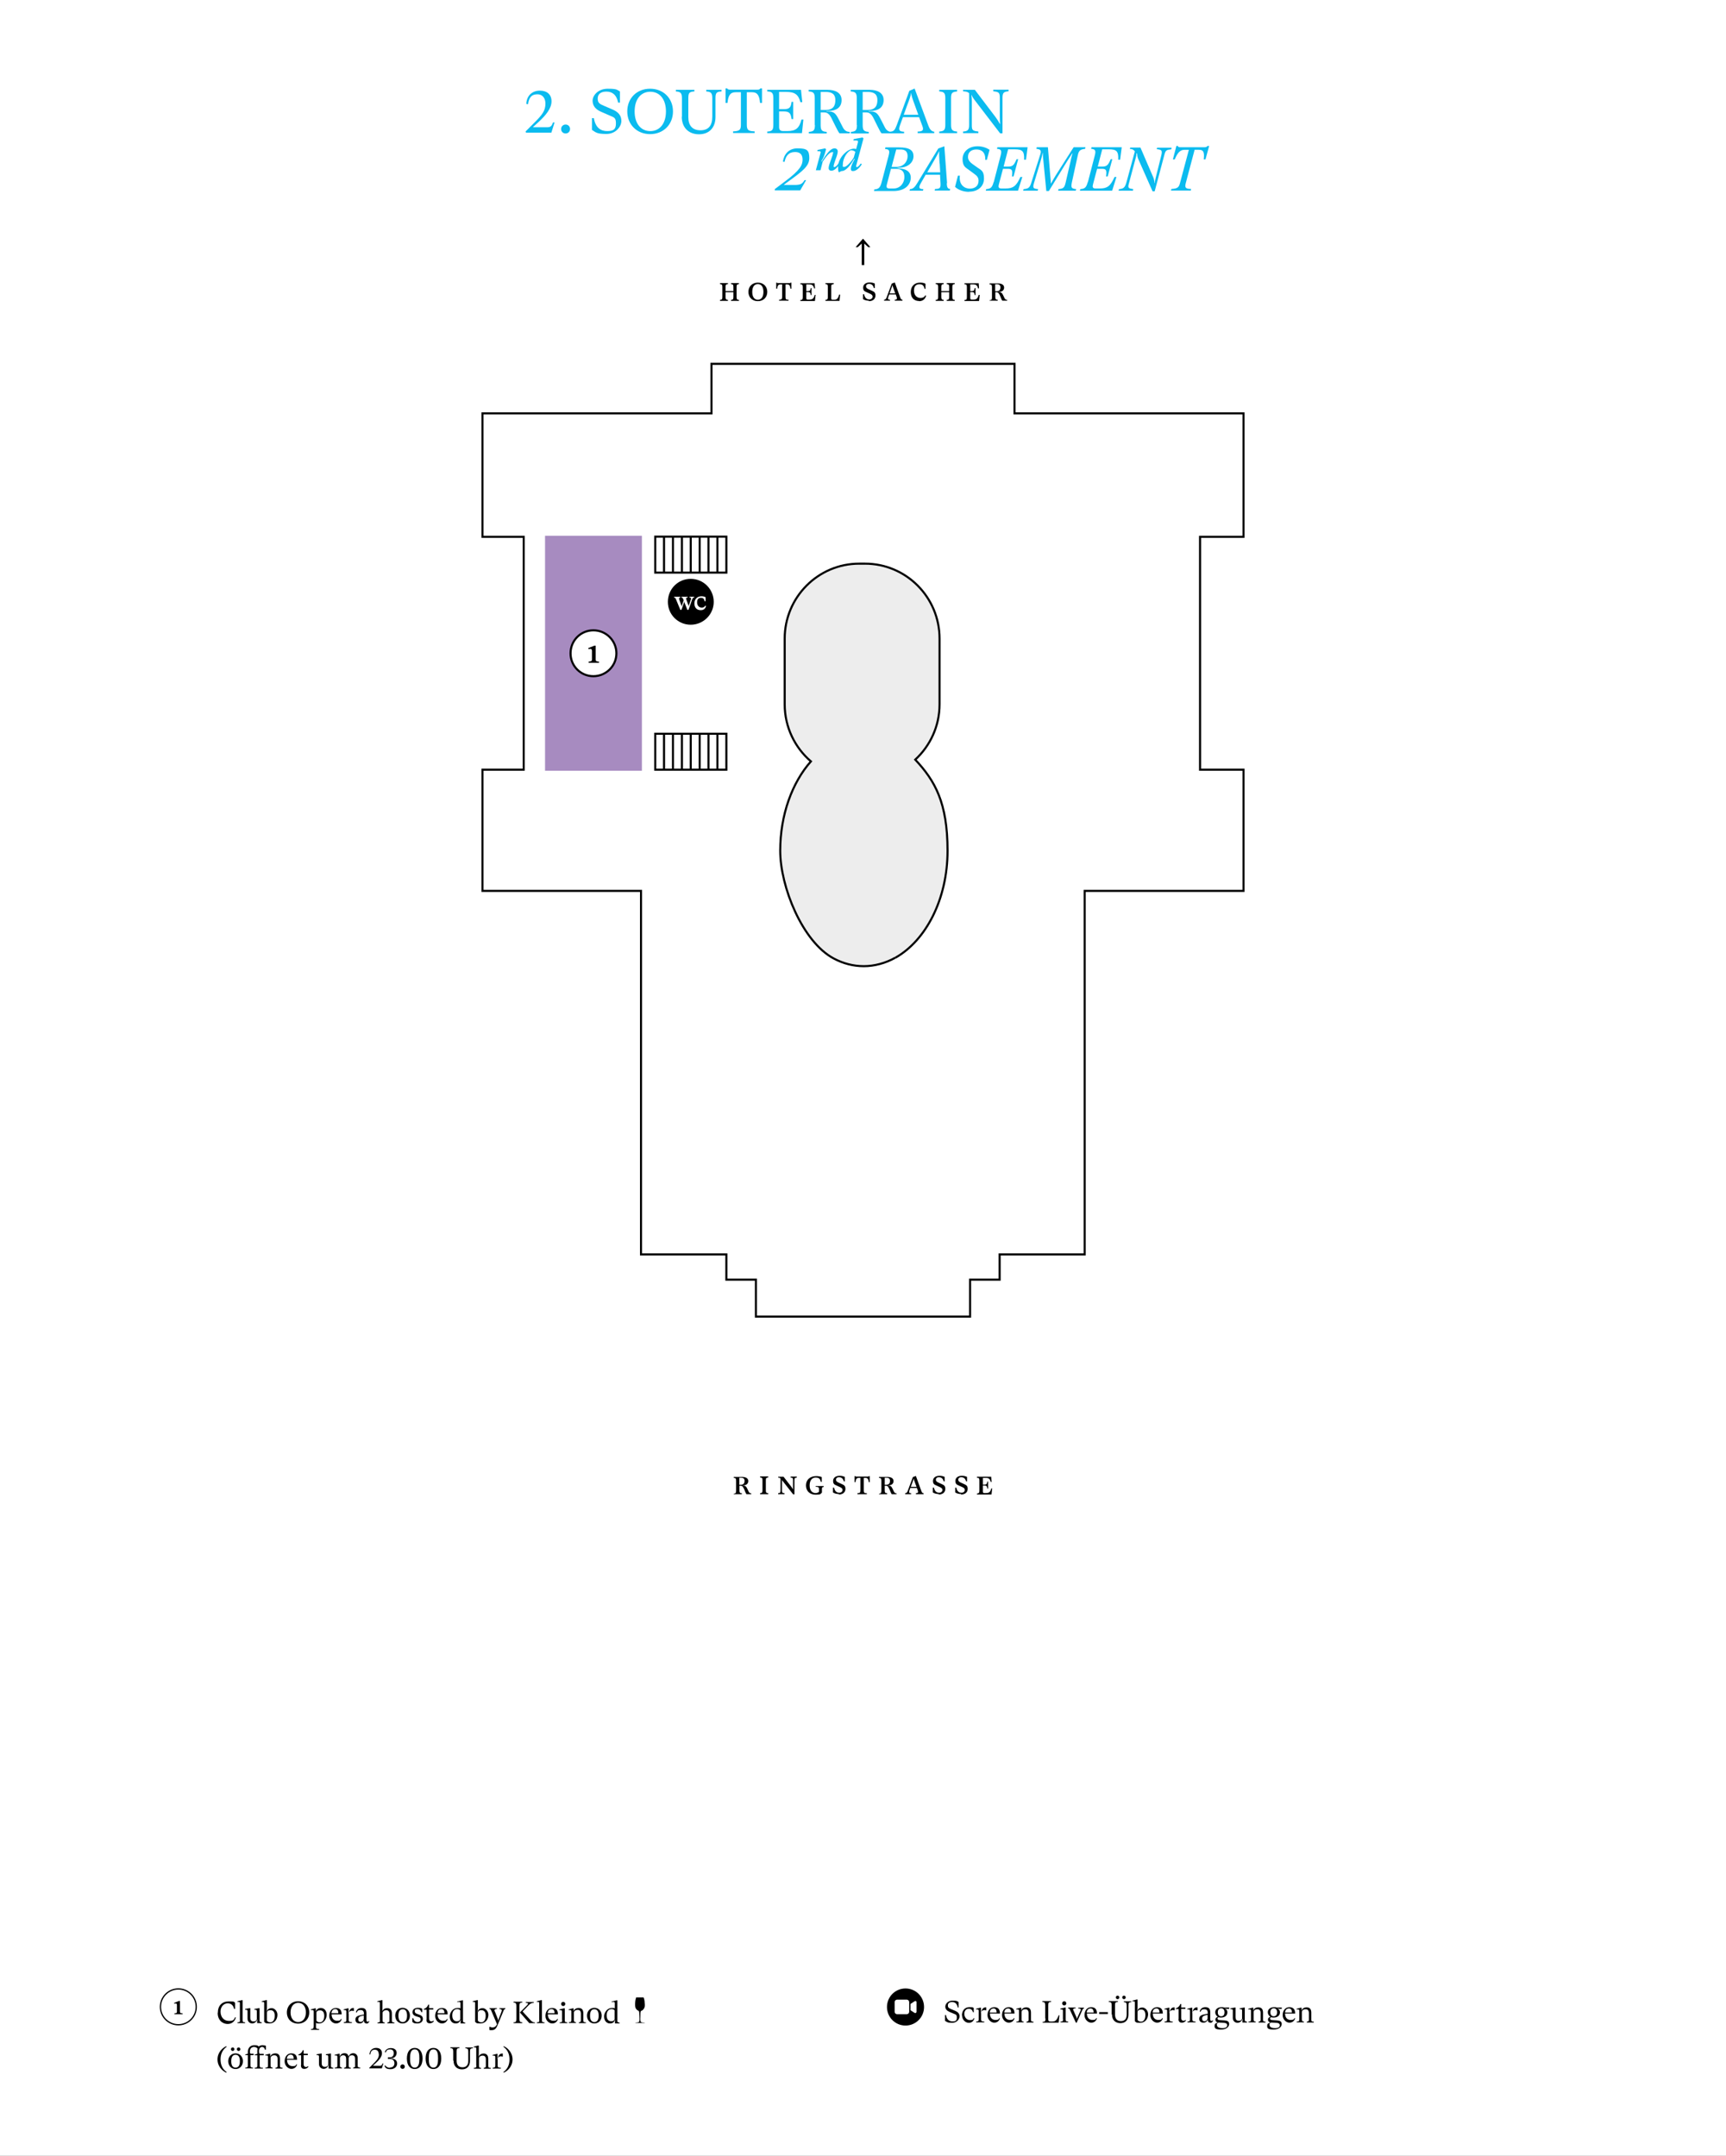 <?xml version="1.0" encoding="UTF-8"?>
<svg xmlns="http://www.w3.org/2000/svg" xmlns:xlink="http://www.w3.org/1999/xlink" id="Ebene_1" version="1.1" viewBox="0 0 1080 1348.6">
  <rect x="0" y="0" width="1080" height="1348.6" fill="#333333" stroke="none"/>
  <defs>
    <style>
      .st0, .st1, .st2, .st3, .st4, .st5 {
        fill: none;
      }

      .st1 {
        stroke: #a78bc0;
      }

      .st1, .st4 {
        stroke-width: 1.3px;
      }

      .st6 {
        fill: #0bbbef;
      }

      .st2 {
        stroke-width: .8px;
      }

      .st2, .st3, .st4, .st5 {
        stroke: #000;
      }

      .st3 {
        stroke-width: .8px;
      }

      .st7 {
        fill: #fff;
      }

      .st5 {
        stroke-miterlimit: 10;
        stroke-width: 1.3px;
      }

      .st8 {
        fill: #a78bc0;
      }

      .st9 {
        fill: #ededed;
      }

      .st10 {
        clip-path: url(#clippath);
      }
    </style>
    <clipPath id="clippath">
      <rect class="st0" y="-.6" width="1080" height="1349.9"></rect>
    </clipPath>
  </defs>
  <g class="st10">
    <polygon class="st7" points="0 -.8 0 1349.2 1080 1349.2 1080 -.8 0 -.8 0 -.8"></polygon>
  </g>
  <path d="M460.9,185.8v-6.3c0-1.4.3-1.7,1.5-1.8v-.6h-5v.6c1.2.1,1.5.4,1.5,1.8v2.6h-4.9v-2.6c0-1.4.3-1.7,1.5-1.8v-.6h-5v.6c1.2.1,1.5.4,1.5,1.8v6.3c0,1.4-.3,1.7-1.5,1.8v.6h5v-.6c-1.1-.1-1.5-.4-1.5-1.8v-3h4.9v3c0,1.4-.3,1.7-1.5,1.8v.6h5v-.6c-1.2-.1-1.5-.4-1.5-1.8h0ZM474.2,188.4c3.5,0,5.9-2.4,5.9-5.8s-2.4-5.8-5.9-5.8-5.9,2.4-5.9,5.8,2.4,5.8,5.9,5.8h0ZM474.2,187.5c-2.2,0-3.5-1.8-3.5-4.9s1.3-4.9,3.5-4.9,3.5,1.8,3.5,4.9-1.3,4.9-3.5,4.9h0ZM495.2,176.8h-.5c-.1.2-.3.3-.8.3h-6.9c-.4,0-.7,0-.8-.3h-.5v3.8h.6c.2-1.9.7-2.7,2.1-2.7h1v7.8c0,1.4-.3,1.7-1.9,1.8v.6h5.9v-.6c-1.6,0-1.9-.3-1.9-1.8v-7.8h1c1.4,0,1.9.8,2.1,2.7h.6v-3.8h0ZM510.4,184.5h-.6c-.7,2.3-1.3,2.9-3.5,2.9h-.9c-.7,0-.9-.3-.9-.9v-3.8h1c1.3,0,1.6.4,1.8,1.9h.5v-4.4h-.5c-.2,1.4-.5,1.9-1.8,1.9h-1v-4.2h1.8c1.9,0,2.6.6,3.1,2.5h.6l-.3-3.2h-8.9v.6c1.2,0,1.5.4,1.5,1.8v6.3c0,1.4-.3,1.7-1.5,1.8v.6h9.1l.4-3.5h0ZM525.7,184.3h-.6c-.7,2.4-1.4,3.2-3.1,3.2h-1c-.7,0-.9-.3-.9-.9v-7.2c0-1.3.3-1.5,1.6-1.7v-.6h-5.2v.6c1.2.1,1.5.4,1.5,1.8v6.3c0,1.3-.3,1.7-1.5,1.8v.6h8.8l.4-3.8h0ZM543.7,188.4c2.6,0,4.1-1.5,4.1-3.5s-.9-2.4-2.2-3l-2.2-1c-1.1-.5-1.5-1-1.5-1.8s.6-1.5,1.9-1.5,2.5.6,3,2.6h.6v-2.8c-.8-.4-1.9-.7-3.2-.7-2.7,0-4.1,1.4-4.1,3.2s.7,2.3,2.2,2.9l2.2,1c1,.5,1.5.9,1.5,1.8s-.9,1.7-2,1.7c-1.6,0-2.9-.9-3.3-3.2h-.7v3c1,.7,2.4,1,3.6,1h0ZM563.3,186.1l-3.4-9.4-1.9.7-3.2,8.6c-.4,1-.7,1.4-1.6,1.5v.6h3.7v-.6c-1.1,0-1.5-.4-1.1-1.6l.6-1.7h4.1l.6,1.7c.4,1.2,0,1.5-1.2,1.6v.6h4.8v-.6c-.6,0-1.1-.4-1.4-1.4h0ZM556.6,183.5l.8-2.1c.5-1.4,1-2.7,1-3.2h0c0,.5.5,1.8,1,3.2l.8,2.1h-3.6ZM575.1,188.4c2.2,0,3.8-1.2,4.4-3.4l-.5-.3c-.6,1.2-1.6,1.7-3,1.7-2.4,0-4.1-1.8-4.1-4.6s1.3-4,3.4-4,2.8,1,3.2,2.9h.6v-3.2c-.8-.5-2.1-.7-3.4-.7-3.5,0-5.8,2.3-5.8,5.9s2.1,5.6,5.2,5.6h0ZM595.9,185.8v-6.3c0-1.4.3-1.7,1.5-1.8v-.6h-5v.6c1.2.1,1.5.4,1.5,1.8v2.6h-4.9v-2.6c0-1.4.3-1.7,1.5-1.8v-.6h-5v.6c1.2.1,1.5.4,1.5,1.8v6.3c0,1.4-.3,1.7-1.5,1.8v.6h5v-.6c-1.1-.1-1.5-.4-1.5-1.8v-3h4.9v3c0,1.4-.3,1.7-1.5,1.8v.6h5v-.6c-1.2-.1-1.5-.4-1.5-1.8h0ZM613,184.5h-.6c-.7,2.3-1.3,2.9-3.5,2.9h-.9c-.7,0-.9-.3-.9-.9v-3.8h1c1.3,0,1.6.4,1.8,1.9h.5v-4.4h-.5c-.2,1.4-.5,1.9-1.8,1.9h-1v-4.2h1.8c1.9,0,2.6.6,3.1,2.5h.6l-.2-3.2h-8.9v.6c1.2,0,1.5.4,1.5,1.8v6.3c0,1.4-.3,1.7-1.5,1.8v.6h9.1l.4-3.5h0ZM619.2,187.5v.6h5.1v-.6c-1.2,0-1.5-.4-1.5-1.8v-2.9h.7c1.2,0,1.6.9,2.2,2.1l.7,1.7c.2.6.5,1.2.8,1.5h3v-.5c-.8,0-1.3-.4-1.7-1.2l-.8-1.7c-.7-1.5-1.3-2-2.8-2h-.4c0-.1.5-.1.5-.1,2,0,3.3-1,3.3-2.7s-1.5-2.6-3.8-2.6h-5.3v.6c1.2,0,1.5.4,1.5,1.8v6.3c0,1.4-.3,1.7-1.5,1.8h0ZM623.7,182.2h-1v-4.4h1.1c1.6,0,2.2.8,2.2,2s-.5,2.4-2.4,2.4h0Z"></path>
  <polygon points="544.6 154.6 540 149.3 535.4 154.6 536.7 154.6 539.2 152.4 539.2 165.8 540.8 165.8 540.8 152.4 543.3 154.6 544.6 154.6 544.6 154.6"></polygon>
  <path d="M459.1,934.1v.6h5.1v-.6c-1.2,0-1.5-.4-1.5-1.8v-2.9h.7c1.2,0,1.6.9,2.2,2.1l.7,1.7c.3.6.5,1.2.8,1.5h3v-.5c-.8,0-1.3-.4-1.7-1.2l-.8-1.7c-.7-1.5-1.3-2-2.8-2h-.4c0-.1.5-.1.5-.1,2,0,3.3-1,3.3-2.7s-1.5-2.6-3.8-2.6h-5.3v.6c1.2,0,1.5.4,1.5,1.8v6.3c0,1.3-.3,1.7-1.5,1.8h0ZM463.6,928.8h-1v-4.4h1.1c1.6,0,2.2.8,2.2,2s-.5,2.4-2.4,2.4h0ZM479.2,932.3v-6.3c0-1.4.3-1.6,1.5-1.8v-.6h-5.1v.6c1.2.1,1.5.4,1.5,1.8v6.3c0,1.3-.3,1.7-1.5,1.8v.6h5.1v-.6c-1.2-.1-1.5-.4-1.5-1.8h0ZM490,926.8l6.3,8h.8v-8.7c0-1.4.3-1.7,1.5-1.8v-.6h-3.9v.6c1.2.1,1.5.3,1.5,1.6v4c0,.8,0,1.3,0,1.9h0c-.3-.6-.5-1-1.1-1.8l-4.8-6.2h-3.4v.5c.8,0,1,.2,1.5.6v7.4c0,1.4-.3,1.7-1.5,1.8v.6h4v-.6c-1.2-.1-1.6-.3-1.6-1.4v-5.6c0-.8,0-1.3-.1-1.6h0c0,.3.3.7.7,1.2h0ZM515.4,930.1v-.5h-5v.5h.3c1.3,0,1.8.4,1.8,1.2v1.8c-.3.5-1.2.9-2.2.9-2.3,0-3.7-1.9-3.7-4.8s1.4-4.9,3.7-4.9,2.9.9,3.3,2.7h.6v-3c-1-.4-2.2-.6-3.5-.6-3.8,0-6.4,2.3-6.4,5.8s2.4,5.8,6,5.8,2.9-.4,4-1.3v-2.3c0-.9.3-1.2,1-1.2h0ZM524.9,934.9c2.6,0,4.1-1.5,4.1-3.5s-.9-2.4-2.2-3l-2.2-1c-1.1-.5-1.5-1-1.5-1.8s.6-1.5,1.9-1.5,2.5.6,3,2.6h.6v-2.8c-.8-.4-1.9-.7-3.2-.7-2.7,0-4.1,1.4-4.1,3.2s.7,2.3,2.2,2.9l2.2,1c1,.5,1.5.9,1.5,1.8s-.9,1.7-2,1.7c-1.6,0-2.9-.9-3.3-3.2h-.7v3c1,.7,2.4,1,3.6,1h0ZM544.2,923.4h-.5c-.1.2-.3.3-.8.3h-6.9c-.4,0-.7,0-.8-.3h-.5v3.8h.6c.2-1.9.7-2.7,2.1-2.7h1v7.8c0,1.4-.3,1.7-1.9,1.8v.6h5.9v-.6c-1.6,0-1.9-.3-1.9-1.8v-7.8h1c1.4,0,1.9.8,2.1,2.7h.6v-3.8h0ZM550,934.1v.6h5.1v-.6c-1.2,0-1.5-.4-1.5-1.8v-2.9h.7c1.2,0,1.6.9,2.2,2.1l.7,1.7c.3.6.5,1.2.8,1.5h3v-.5c-.8,0-1.3-.4-1.7-1.2l-.8-1.7c-.7-1.5-1.3-2-2.8-2h-.4c0-.1.5-.1.5-.1,2,0,3.3-1,3.3-2.7s-1.5-2.6-3.8-2.6h-5.3v.6c1.2,0,1.5.4,1.5,1.8v6.3c0,1.3-.3,1.7-1.5,1.8h0ZM554.6,928.8h-1v-4.4h1.1c1.6,0,2.2.8,2.2,2s-.5,2.4-2.4,2.4h0ZM576.5,932.7l-3.4-9.4-1.9.7-3.2,8.6c-.4,1-.7,1.4-1.6,1.5v.6h3.7v-.6c-1.1,0-1.5-.4-1.1-1.6l.6-1.7h4.1l.6,1.7c.4,1.2,0,1.5-1.2,1.6v.6h4.8v-.6c-.6,0-1.1-.4-1.4-1.4h0ZM569.9,930.1l.8-2.1c.5-1.4,1-2.7,1-3.2h0c0,.5.5,1.8,1,3.2l.8,2.1h-3.6ZM587.4,934.9c2.6,0,4.1-1.5,4.1-3.5s-.9-2.4-2.2-3l-2.2-1c-1.1-.5-1.5-1-1.5-1.8s.6-1.5,1.9-1.5,2.5.6,3,2.6h.6v-2.8c-.8-.4-1.9-.7-3.2-.7-2.7,0-4.1,1.4-4.1,3.2s.7,2.3,2.2,2.9l2.2,1c1,.5,1.5.9,1.5,1.8s-.9,1.7-2,1.7c-1.6,0-2.9-.9-3.3-3.2h-.7v3c1,.7,2.4,1,3.6,1h0ZM601.4,934.9c2.6,0,4.1-1.5,4.1-3.5s-.9-2.4-2.2-3l-2.2-1c-1.1-.5-1.5-1-1.5-1.8s.6-1.5,1.9-1.5,2.5.6,3,2.6h.6v-2.8c-.8-.4-1.9-.7-3.2-.7-2.7,0-4.1,1.4-4.1,3.2s.7,2.3,2.2,2.9l2.2,1c1,.5,1.5.9,1.5,1.8s-.9,1.7-2,1.7c-1.6,0-2.9-.9-3.3-3.2h-.7v3c1,.7,2.4,1,3.6,1h0ZM620.9,931.1h-.6c-.7,2.3-1.3,2.9-3.5,2.9h-.9c-.7,0-.9-.3-.9-.9v-3.8h1c1.3,0,1.6.4,1.8,1.9h.5v-4.4h-.5c-.2,1.4-.5,1.9-1.8,1.9h-1v-4.2h1.8c1.9,0,2.6.6,3.1,2.5h.6l-.3-3.2h-8.9v.6c1.2,0,1.5.4,1.5,1.8v6.3c0,1.3-.3,1.7-1.5,1.8v.6h9.1l.4-3.5h0Z"></path>
  <polygon class="st4" points="750.9 481.5 750.9 335.8 778.1 335.8 778.1 258.6 634.8 258.6 634.8 227.6 445.2 227.6 445.2 258.6 301.9 258.6 301.9 335.8 327.7 335.8 327.7 481.5 301.9 481.5 301.9 557.3 401.1 557.3 401.1 784.7 454.5 784.7 454.5 800.5 473 800.5 473 823.6 607 823.6 607 800.5 625.5 800.5 625.5 784.7 678.7 784.7 678.7 557.3 778.1 557.3 778.1 481.5 750.9 481.5 750.9 481.5"></polygon>
  <path class="st9" d="M560.3,599.1c19.1-10.8,32.6-36.7,32.6-66.9s-7.9-43.8-20.2-57c9.3-8.6,15.2-20.9,15.2-34.6v-41.1c0-25.9-20.9-46.9-46.7-46.9h-3.5c-25.8,0-46.7,21-46.7,46.9v41.1c0,14.3,6.4,27.1,16.4,35.7-11.7,13.2-19.2,33.4-19.2,55.9s13.9,57,33.5,67.4c5.8,3.1,12.2,4.8,18.8,4.8s13.7-1.9,19.7-5.3"></path>
  <path class="st5" d="M560.3,599.1c19.1-10.8,32.6-36.7,32.6-66.9s-7.9-43.8-20.2-57c9.3-8.6,15.2-20.9,15.2-34.6v-41.1c0-25.9-20.9-46.9-46.7-46.9h-3.5c-25.8,0-46.7,21-46.7,46.9v41.1c0,14.3,6.4,27.1,16.4,35.7-11.7,13.2-19.2,33.4-19.2,55.9s13.9,57,33.5,67.4c5.8,3.1,12.2,4.8,18.8,4.8s13.7-1.9,19.7-5.3"></path>
  <path class="st4" d="M454.5,358.2v-22.5h-44.5v22.5h44.5ZM443.3,358.4v-22.8M448.9,358.3v-22.8M432.2,358.4v-22.8M437.8,358.3v-22.8M421.1,358.4v-22.8M415.5,358.4v-22.8M426.7,358.3v-22.8M454.5,481.5v-22.5h-44.5v22.5h44.5ZM443.3,481.6v-22.8M448.9,481.6v-22.8M432.2,481.6v-22.8M437.8,481.6v-22.8M421.1,481.6v-22.8M415.5,481.6v-22.8M426.7,481.6v-22.8"></path>
  <polygon class="st8" points="341.7 335.8 341.7 481.5 401 481.5 401 335.8 341.7 335.8 341.7 335.8"></polygon>
  <polygon class="st1" points="341.7 335.8 341.7 481.5 401 481.5 401 335.8 341.7 335.8 341.7 335.8"></polygon>
  <path class="st7" d="M371.3,423c7.9,0,14.4-6.4,14.4-14.3s-6.4-14.4-14.4-14.4-14.3,6.4-14.3,14.4,6.4,14.3,14.3,14.3h0Z"></path>
  <path class="st4" d="M371.3,423c7.9,0,14.4-6.4,14.4-14.3s-6.4-14.4-14.4-14.4-14.3,6.4-14.3,14.4,6.4,14.3,14.3,14.3h0Z"></path>
  <path d="M374.8,414.6v-.7c-1.7-.2-2.1-.3-2.1-1.3v-8.7h-.8l-3.8,1.5.2.7c.6-.1.8-.2,1.1-.2.6,0,1,.4,1,1.3v5.4c0,.9-.4,1.1-2.1,1.3v.7h6.6Z"></path>
  <path d="M432.2,390.8c7.9,0,14.4-6.4,14.4-14.3s-6.4-14.4-14.4-14.4-14.3,6.4-14.3,14.4,6.4,14.3,14.3,14.3h0Z"></path>
  <path class="st7" d="M422.9,374.7l2.8,6.8h.7l1.5-4.3c.2-.5.3-.9.3-1.2h0c0,.3,0,.8.2,1.2l1.7,4.3h.7l2.3-6.5c.3-.9.6-1.2,1.3-1.2v-.5h-3v.5c.8,0,1,.2,1,.6s0,.3-.1.6l-1.1,3.2c-.2.5-.2.8-.3,1.2h0c0-.4,0-.7-.3-1.2l-1.2-3.3c0-.2-.1-.4-.1-.5,0-.4.2-.6,1-.6v-.5h-3.9v.5c.6,0,.7.1,1,.8l.4.9-1,2.9c-.2.5-.2.8-.3,1.1h0c0-.4-.1-.7-.3-1.2l-1.2-3.3c-.1-.3-.1-.5-.1-.6,0-.4.2-.5.8-.6v-.5h-3.9v.5c.5,0,.8.3,1.1.9h0ZM438.5,381.7c1.7,0,2.9-.9,3.3-2.6l-.5-.2c-.5.8-1.2,1.2-2.2,1.2-1.7,0-2.9-1.3-2.9-3.3s.9-2.8,2.4-2.8,2,.7,2.3,2.1h.6v-2.5c-.6-.4-1.6-.6-2.6-.6-2.6,0-4.4,1.8-4.4,4.5s1.6,4.2,3.9,4.2h0Z"></path>
  <path class="st7" d="M111.6,1266.6c6.2,0,11.2-5,11.2-11.2s-5-11.2-11.2-11.2-11.2,5-11.2,11.2,5,11.2,11.2,11.2h0Z"></path>
  <path class="st2" d="M111.6,1266.6c6.2,0,11.2-5,11.2-11.2s-5-11.2-11.2-11.2-11.2,5-11.2,11.2,5,11.2,11.2,11.2h0Z"></path>
  <path d="M114.3,1260v-.5c-1.3-.1-1.7-.3-1.7-1v-6.8h-.6l-3,1.2v.5c.6,0,.8-.1,1-.1.5,0,.7.3.7,1v4.2c0,.7-.3.9-1.6,1v.5h5.1Z"></path>
  <path d="M136.3,1259.1c0-4.4,2.6-7.1,6.8-7.1s3.2.3,4,.9v3.8h-.6c-.6-2.4-1.9-3.5-4.1-3.5s-4.4,1.9-4.4,5.2,2,5.8,5.2,5.8,3.1-.8,3.9-2.3l.5.2c-.7,2.5-2.6,4-5.1,4-3.7,0-6.3-2.8-6.3-6.8Z"></path>
  <g>
    <path d="M150.1,1263.8v-10.6c0-.7-.2-.9-.8-.9s-.4,0-.7,0v-.4l2.7-.7h.5v12.6c0,1.1.3,1.2,1.6,1.3v.5h-4.8v-.5c1.3-.1,1.6-.3,1.6-1.3Z"></path>
    <path d="M161,1263.4h-.1c-.5,1.5-1.8,2.4-3.1,2.4s-2.9-1-2.9-3v-4.7c0-.8-.4-.9-1.5-.9v-.5l2.8-.5h.4v6.1c0,1.2.4,2.2,2,2.2s1.8-.6,2.1-1.4v-5c0-.8-.4-.9-1.5-.9v-.5l2.8-.5h.4v7.9c0,.7.4.8,1.4,1v.5h-2.9v-.7c0-.6,0-.9.2-1.5Z"></path>
  </g>
  <g>
    <path d="M173.6,1260.3c0,3.2-2,5.5-5,5.5s-2.4-.4-3.3-1v-11.6c0-.7-.2-.9-.8-.9s-.4,0-.7,0v-.4l2.7-.7h.5v5.4c0,.7-.1,1.3-.4,2h.1c.4-1.5,1.7-2.4,3.3-2.4s3.6,1.7,3.6,4.2ZM171.9,1260.9c0-2.2-.9-3.4-2.6-3.4s-1.9.5-2.3,1.3v5.2c.3.6,1.3,1.1,2.1,1.1,1.7,0,2.8-1.6,2.8-4.1Z"></path>
    <path d="M179.5,1258.9c0-4,2.9-7,7-7s7,2.9,7,7-2.9,7-7,7-7-2.9-7-7ZM191.4,1258.9c0-3.7-1.9-6-4.8-6s-4.8,2.4-4.8,6,1.9,6,4.8,6,4.8-2.4,4.8-6Z"></path>
    <path d="M196.3,1268v-9.7c0-.6-.2-.9-.9-.9h-.9s0-.4,0-.4l2.7-.7h.4v1.1c0,.3,0,.6-.1,1.1h0c.5-1.5,1.7-2.4,3.2-2.4,2.2,0,3.7,1.7,3.7,4.3s-1.9,5.4-4.6,5.4-1.4-.2-2.1-.6v2.8c0,1.1.5,1.2,2,1.3v.5h-5.1v-.5c1.3-.1,1.6-.3,1.6-1.3ZM202.9,1261.1c0-2.3-.9-3.5-2.6-3.5s-1.9.5-2.3,1.2v5.3c.6.7,1.3,1,2.1,1,1.7,0,2.8-1.6,2.8-4Z"></path>
    <path d="M213.3,1262.9l.5.2c-.4,1.4-1.6,2.7-3.6,2.7s-4.2-2-4.2-4.7,1.5-5,4.2-5,3.6,1.7,3.6,4h-6.3c0,2.4,1.3,4,3.4,4s2-.4,2.5-1.2ZM207.4,1259.4h4.3c0-1.5-.5-2.6-1.9-2.6s-2.3,1-2.4,2.6Z"></path>
    <path d="M221.4,1256.1v1.9h-.3c-.2,0-.5-.2-.8-.2-1,0-2.1.6-2.1,2.2v3.7c0,1.1.5,1.2,2,1.3v.5h-5.1v-.5c1.3-.1,1.6-.3,1.6-1.3v-5.4c0-.6-.2-.9-.9-.9h-.8s0-.4,0-.4l2.7-.7h.4v1.4c0,.9,0,1.7,0,2.1h.1l.2-1c.3-2,1.6-2.7,2.6-2.7s.4,0,.6,0Z"></path>
    <path d="M229.3,1265.8c-.9,0-1.6-.6-1.6-1.8h-.1c-.2.9-1.1,1.8-2.6,1.8s-2.6-.8-2.6-2.4,1-2.4,3.3-2.8l2-.4v-.6c0-1.4-.6-2.2-2.1-2.2s-2,.5-2.4,1.6l-.5-.2c.3-1.3,1.3-2.7,3.5-2.7s3.1,1,3.1,3.4v4.2c0,.6.2,1,.8,1s.6-.2.7-.5l.3.2c-.3,1-.9,1.5-1.8,1.5ZM227.6,1263.1v-2.3l-1,.2c-1.5.3-2.4.9-2.4,2.1s.5,1.7,1.5,1.7,1.6-.6,1.9-1.7Z"></path>
    <path d="M237.7,1263.8v-10.6c0-.8-.2-.9-.9-.9s-.4,0-.7,0v-.4l2.7-.7h.5v4.6c0,1.3,0,2-.3,2.8h0c.5-1.5,1.7-2.4,3.3-2.4s2.9.9,2.9,3.3v4.4c0,1.1.3,1.2,1.6,1.3v.5h-4.4v-.5c1-.2,1.3-.4,1.3-1.1v-4.3c0-1.6-.8-2.3-2-2.3s-1.9.5-2.3,1.4v5c0,1,.3,1.2,1.3,1.3v.5h-4.5v-.5c1.3-.1,1.6-.3,1.6-1.3Z"></path>
  </g>
  <g>
    <path d="M247.3,1260.9c0-2.8,1.9-4.9,4.6-4.9s4.6,2.1,4.6,4.9-1.9,4.9-4.6,4.9-4.6-2.1-4.6-4.9ZM254.7,1260.9c0-2.8-1-4-2.7-4s-2.7,1.2-2.7,4,1,4,2.7,4,2.7-1.2,2.7-4Z"></path>
    <path d="M258,1264.8v-2.3h.6c.4,1.7,1.5,2.4,2.7,2.4s1.9-.6,1.9-1.6-.5-1.3-1.3-1.5l-1.6-.5c-1.5-.5-2.2-1.4-2.2-2.6,0-1.7,1.4-2.7,3.4-2.7s2,.3,2.7.6v2.1h-.6c-.2-1-1-1.9-2.4-1.9s-1.7.5-1.7,1.3.4,1.3,1.2,1.6l1.9.7c1.4.5,2,1.4,2,2.5,0,1.8-1.4,2.9-3.5,2.9s-2.1-.2-3.1-1Z"></path>
    <path d="M266.9,1263.5v-6.3h-1.7v-.5c1.4-.4,2.3-1.4,2.8-2.7h.5v2.2h2.6v.9h-2.6v5.6c0,1.3.7,1.8,1.4,1.8s.9-.2,1.3-.5l.3.4c-.7.9-1.6,1.3-2.6,1.3-1.5,0-2.1-.9-2.1-2.3Z"></path>
    <path d="M279.6,1262.9l.5.2c-.4,1.4-1.6,2.7-3.6,2.7s-4.2-2-4.2-4.7,1.5-5,4.2-5,3.6,1.7,3.6,4h-6.3c0,2.4,1.3,4,3.4,4s2-.4,2.5-1.2ZM273.8,1259.4h4.3c0-1.5-.5-2.6-1.9-2.6s-2.3,1-2.4,2.6Z"></path>
    <path d="M288.3,1263.4h0c-.6,1.6-1.6,2.4-3.2,2.4-2.3,0-3.7-1.9-3.7-4.4s2-5.3,4.8-5.3,1.4.2,1.9.5v-3.4c0-.6-.2-.9-.8-.9s-.6,0-1.2.2v-.4l3.1-.8h.5v13c0,.7.4.8,1.4,1v.5h-2.9v-.7c0-.5,0-.9.2-1.5ZM286,1256.8c-1.8,0-3,1.5-3,3.9s1,3.7,2.8,3.7,1.7-.5,2.2-1.3v-5.5c-.4-.5-1-.8-1.9-.8Z"></path>
    <path d="M305.6,1260.3c0,3.2-2,5.5-5,5.5s-2.4-.4-3.3-1v-11.6c0-.7-.2-.9-.8-.9s-.4,0-.7,0v-.4l2.7-.7h.5v5.4c0,.7-.1,1.3-.4,2h.1c.4-1.5,1.7-2.4,3.3-2.4s3.6,1.7,3.6,4.2ZM303.9,1260.9c0-2.2-.9-3.4-2.6-3.4s-1.9.5-2.3,1.3v5.2c.3.6,1.3,1.1,2.1,1.1,1.7,0,2.8-1.6,2.8-4.1Z"></path>
  </g>
  <g>
    <path d="M306.2,1269.8v-1.9h.4c.4.2.9.4,1.6.4,1,0,2-.5,2.5-1.5l.3-.5-3.6-8.5c-.4-1-.6-1.1-1.1-1.1v-.5h4.6v.5c-1,0-1.5.3-1.5.9s0,.4.2.6l1.8,4.5c.2.5.3,1,.3,1.6h0c0-.4.2-.8.3-1.2l1.8-4.7c0-.3.2-.5.2-.7,0-.6-.5-1-1.5-1v-.5h3.7v.5c-.5,0-.9.5-1.1,1.1l-3.9,9.4c-1,2.4-2.3,2.8-3.6,2.8s-.9,0-1.4-.2Z"></path>
    <path d="M326.8,1265.1v.5h-5.5v-.5c1.5,0,1.8-.5,1.8-2.1v-8.2c0-1.6-.4-2-1.8-2.1v-.5h5.5v.5c-1.5.1-1.8.4-1.8,2.1v8.2c0,1.6.4,2,1.8,2.1ZM334.8,1265.1v.5h-3.6l-5.9-6.7,4.3-4.3c.6-.6.8-.9.8-1.2s-.3-.5-1.4-.5v-.5h5v.5c-1.6,0-2.4.7-3.2,1.5l-3.8,3.9,5.2,5.7c.8.9,2,1.2,2.6,1.2Z"></path>
  </g>
  <g>
    <path d="M337.4,1263.8v-10.6c0-.7-.2-.9-.8-.9s-.4,0-.7,0v-.4l2.7-.7h.5v12.6c0,1.1.3,1.2,1.6,1.3v.5h-4.8v-.5c1.3-.1,1.6-.3,1.6-1.3Z"></path>
    <path d="M348.6,1262.9l.5.2c-.4,1.4-1.6,2.7-3.6,2.7s-4.2-2-4.2-4.7,1.5-5,4.2-5,3.6,1.7,3.6,4h-6.3c0,2.4,1.3,4,3.4,4s2-.4,2.5-1.2ZM342.7,1259.4h4.3c0-1.5-.5-2.6-1.9-2.6s-2.3,1-2.4,2.6Z"></path>
  </g>
  <g>
    <path d="M351.7,1263.8v-5.4c0-.7-.2-.9-.9-.9s-.4,0-.7,0v-.5l2.8-.7h.5v7.5c0,1.1.3,1.2,1.6,1.3v.5h-4.8v-.5c1.3,0,1.6-.3,1.6-1.3ZM351.1,1253.6c0-.7.5-1.3,1.3-1.3s1.3.5,1.3,1.3-.6,1.3-1.3,1.3-1.3-.6-1.3-1.3Z"></path>
    <path d="M363.5,1264v-4.3c0-1.6-.7-2.4-2-2.4s-1.9.4-2.4,1.4v5c0,1,.3,1.2,1.3,1.3v.5h-4.5v-.5c1.3,0,1.6-.3,1.6-1.3v-5.7c0-.4-.4-.6-.9-.6h-.8c0,0,0-.4,0-.4l2.7-.7h.4v1c0,.3,0,.6-.2,1.2h0c.5-1.5,1.7-2.4,3.4-2.4s2.9.9,2.9,3.3v4.4c0,1.1.3,1.2,1.6,1.3v.5h-4.4v-.5c1-.2,1.3-.4,1.3-1.1Z"></path>
  </g>
  <g>
    <path d="M367.3,1260.9c0-2.8,1.9-4.9,4.6-4.9s4.6,2.1,4.6,4.9-1.9,4.9-4.6,4.9-4.6-2.1-4.6-4.9ZM374.6,1260.9c0-2.8-1-4-2.7-4s-2.7,1.2-2.7,4,1,4,2.7,4,2.7-1.2,2.7-4Z"></path>
    <path d="M384.9,1263.4h0c-.5,1.6-1.6,2.4-3.2,2.4-2.3,0-3.7-1.9-3.7-4.4s2-5.3,4.8-5.3,1.4.2,1.9.5v-3.4c0-.6-.2-.9-.8-.9s-.6,0-1.2.2v-.4l3.1-.8h.5v13c0,.7.4.8,1.4,1v.5h-2.9v-.7c0-.5,0-.9.2-1.5ZM382.6,1256.8c-1.8,0-3,1.5-3,3.9s1,3.7,2.8,3.7,1.7-.5,2.2-1.3v-5.5c-.4-.5-1-.8-1.9-.8Z"></path>
  </g>
  <path d="M403.2,1265.3c-1.9,0-2.1-.4-2.3-.6-.4-.7-.2-2.6-.2-3.5,0-1.1,0-2.6.2-2.8,0,0,.1-.4.3-.5.4-.1.8-.2,1.5-1.1,1-1.2.8-3,.7-3.6,0-2.1-.6-3.5-.6-3.5,0,0-.1-.2-.2-.2h-4.4c0,0-.2,0-.2.2,0,0-.5,1.4-.6,3.5,0,.6-.2,2.4.7,3.6.8.9,1.2,1,1.5,1.1.1,0,.2.4.3.5,0,.2.2,1.7.2,2.8,0,.9.2,2.9-.2,3.5-.1.2-.4.5-2.3.6-.1,0,0,.1,0,.1,0,0,.1.1.2.1h5.4c0,0,.2,0,.2-.1,0,0,0-.1,0-.1h0Z"></path>
  <g>
    <path d="M136.1,1288.3c0-4.5,3.2-7.3,5.5-8.3l.2.4c-2.7,2-3.8,4.7-3.8,7.9s1.1,6,3.8,7.9l-.2.4c-2.3-1-5.5-3.8-5.5-8.3Z"></path>
    <path d="M142.8,1289.4c0-2.8,1.9-4.9,4.6-4.9s4.6,2.1,4.6,4.9-1.9,4.9-4.6,4.9-4.6-2.1-4.6-4.9ZM144.5,1281.9c0-.6.5-1.1,1.1-1.1s1.1.5,1.1,1.1-.5,1.1-1.1,1.1-1.1-.5-1.1-1.1ZM150.1,1289.4c0-2.8-1-4-2.7-4s-2.7,1.2-2.7,4,1,4,2.7,4,2.7-1.2,2.7-4ZM148.2,1281.9c0-.6.5-1.1,1.1-1.1s1.1.5,1.1,1.1-.5,1.1-1.1,1.1-1.1-.5-1.1-1.1Z"></path>
    <path d="M166.4,1279.9v2.3h-.6c-.3-1.3-1-1.7-1.9-1.7s-1.8.9-1.8,2.4.1,1.3.4,1.9h2.5v.9h-2.5v6.5c0,1.1.5,1.3,2,1.3v.5h-5.1v-.5c1.2,0,1.6-.3,1.6-1.3v-6.5h-1.6v-.4l1.6-.5v-1.5c0-.6,0-1.2.2-1.7-.6-.8-1.3-1.1-2.4-1.1s-2.4.9-2.4,2.5,0,1.2.4,1.7h1.9v.9h-2v6.5c0,.8.3,1.2,1.1,1.3h.5v.5h-4.8v-.5h.5c.8-.1,1.1-.5,1.1-1.3v-6.5h-1.6v-.4l1.6-.5v-1.1c0-2.5,1.5-4.2,4-4.2s2,.3,2.8.8c.6-.5,1.4-.8,2.3-.8s1.6.1,2.2.4Z"></path>
  </g>
  <g>
    <path d="M173.7,1292.4v-4.3c0-1.6-.7-2.4-2-2.4s-1.9.4-2.4,1.4v5c0,1,.3,1.2,1.3,1.3v.5h-4.5v-.5c1.3,0,1.6-.3,1.6-1.3v-5.7c0-.4-.4-.6-.9-.6h-.8c0,0,0-.4,0-.4l2.7-.7h.4v1c0,.3,0,.6-.2,1.2h0c.5-1.5,1.7-2.4,3.4-2.4s2.9.9,2.9,3.3v4.4c0,1.1.3,1.2,1.6,1.3v.5h-4.4v-.5c1-.2,1.3-.4,1.3-1.1Z"></path>
    <path d="M185.4,1291.3l.5.2c-.4,1.4-1.6,2.7-3.6,2.7s-4.2-2-4.2-4.7,1.5-5,4.2-5,3.6,1.7,3.6,4h-6.3c0,2.4,1.3,4,3.4,4s2-.4,2.5-1.2ZM179.5,1287.9h4.3c0-1.5-.5-2.6-1.9-2.6s-2.3,1-2.4,2.6Z"></path>
    <path d="M188.4,1292v-6.3h-1.7v-.5c1.4-.4,2.3-1.4,2.8-2.7h.5v2.2h2.6v.9h-2.6v5.6c0,1.3.7,1.8,1.4,1.8s.9-.2,1.3-.5l.3.4c-.7.9-1.6,1.3-2.6,1.3-1.5,0-2.1-.9-2.1-2.3Z"></path>
    <path d="M205.7,1291.8h-.1c-.5,1.5-1.8,2.4-3.1,2.4s-2.9-1-2.9-3v-4.7c0-.8-.4-.9-1.5-.9v-.5l2.8-.5h.4v6.1c0,1.2.4,2.2,2,2.2s1.8-.6,2.1-1.4v-5c0-.8-.4-.9-1.5-.9v-.5l2.8-.5h.4v7.9c0,.7.4.8,1.4,1v.5h-2.9v-.7c0-.6,0-.9.2-1.5Z"></path>
    <path d="M222.2,1292.4v-4.4c0-1.5-.6-2.3-1.9-2.3s-1.7.5-2.1,1.5v5c0,1,.2,1.2,1.3,1.3v.5h-4.2v-.5c1-.2,1.3-.4,1.3-1.1v-4.4c0-1.5-.6-2.3-1.8-2.3s-1.6.4-2.1,1.4v5.2c0,.7.3,1,1.3,1.1v.5h-4.5v-.5c1.3,0,1.6-.3,1.6-1.3v-5.4c0-.7-.2-.9-.9-.9h-.8s0-.4,0-.4l2.7-.7h.4v1c0,.3,0,.7-.1,1.2h0c.4-1.5,1.6-2.5,3.1-2.5s2.3.7,2.6,2h.1c.5-1.3,1.5-2,2.9-2s2.7,1.1,2.7,2.9v4.8c0,1,.3,1.2,1.6,1.3v.5h-4.4v-.5c1-.2,1.3-.4,1.3-1.1Z"></path>
    <path d="M237,1285.1c0-1.5-.7-2.9-2.4-2.9s-2.6.8-2.9,3h-.5c.1-2.8,2-4.1,4.2-4.1s3.6,1.2,3.6,3.3-1.6,4.2-4.1,6.4l-1.6,1.4h0c0,.1,4.3.1,4.3.1.9,0,1.3-.2,1.8-1.5h.5l-1,3.1h-7.8v-.4c0,0,2.5-2.5,2.5-2.5,2.6-2.6,3.5-3.8,3.5-6.1Z"></path>
    <path d="M244.2,1293.3c1.6,0,2.6-1,2.6-2.6s-1-2.7-2.9-2.7h-1.2v-1h1.1c1.7,0,2.6-1,2.6-2.6s-.9-2.4-2.4-2.4-2.2.6-2.6,1.9l-.6-.2c.4-1.6,2-2.5,3.7-2.5,2.4,0,3.7,1.2,3.7,3s-1.4,3.4-3.4,3.4h-.3v.2h.5c2.2,0,3.5,1.2,3.5,3.1s-1.7,3.5-4.1,3.5-3.3-.7-3.8-2.1l.5-.3c.5,1,1.7,1.5,2.9,1.5Z"></path>
    <path d="M250.5,1292.8c0-.8.6-1.4,1.4-1.4s1.4.6,1.4,1.4-.6,1.4-1.4,1.4-1.4-.6-1.4-1.4Z"></path>
  </g>
  <g>
    <path d="M254.6,1287.7c0-4.2,1.9-6.6,4.9-6.6s4.9,2.4,4.9,6.6-1.9,6.6-4.9,6.6-4.9-2.4-4.9-6.6ZM262.4,1287.7c0-2.7-.2-5.7-2.9-5.7s-2.9,3.1-2.9,5.7.2,5.7,2.9,5.7,2.9-3.1,2.9-5.7Z"></path>
    <path d="M266.3,1287.7c0-4.2,1.9-6.6,4.9-6.6s4.9,2.4,4.9,6.6-1.9,6.6-4.9,6.6-4.9-2.4-4.9-6.6ZM274.1,1287.7c0-2.7-.2-5.7-2.9-5.7s-2.9,3.1-2.9,5.7.2,5.7,2.9,5.7,2.9-3.1,2.9-5.7Z"></path>
    <path d="M283.6,1289v-5.7c0-1.6-.4-2-1.8-2.1v-.5h5.7v.5c-1.5.1-1.8.4-1.8,2.1v5.8c0,2.7,1.3,4.1,3.7,4.1s3.6-1.4,3.6-4.2v-5.6c0-1.6-.4-2-1.8-2.1v-.5h4.7v.5c-1.5.1-1.8.4-1.8,2.1v5.8c0,3.3-1.9,5.3-5,5.3s-5.3-1.9-5.3-5.4Z"></path>
    <path d="M298,1292.2v-10.6c0-.8-.2-.9-.9-.9s-.4,0-.7,0v-.4l2.7-.7h.5v4.6c0,1.3,0,2-.3,2.8h0c.5-1.5,1.7-2.4,3.3-2.4s2.9.9,2.9,3.3v4.4c0,1.1.3,1.2,1.6,1.3v.5h-4.4v-.5c1-.2,1.3-.4,1.3-1.1v-4.3c0-1.6-.8-2.3-2-2.3s-1.9.5-2.3,1.4v5c0,1,.3,1.2,1.3,1.3v.5h-4.5v-.5c1.3-.1,1.6-.3,1.6-1.3Z"></path>
    <path d="M314.6,1284.6v1.9h-.3c-.2,0-.5-.2-.8-.2-1,0-2.1.6-2.1,2.2v3.7c0,1.1.5,1.2,2,1.3v.5h-5.1v-.5c1.3-.1,1.6-.3,1.6-1.3v-5.4c0-.6-.2-.9-.9-.9h-.8s0-.4,0-.4l2.7-.7h.4v1.4c0,.9,0,1.7,0,2.1h.1l.2-1c.3-2,1.6-2.7,2.6-2.7s.4,0,.6,0Z"></path>
    <path d="M318.8,1288.3c0-3.2-1.1-6-3.8-7.9l.2-.4c2.3,1,5.5,3.8,5.5,8.3s-3.2,7.3-5.5,8.3l-.2-.4c2.7-2,3.8-4.7,3.8-7.9Z"></path>
  </g>
  <path d="M566.6,1266.7c6.2,0,11.2-5,11.2-11.2s-5-11.2-11.2-11.2-11.2,5-11.2,11.2,5,11.2,11.2,11.2h0Z"></path>
  <path class="st3" d="M566.6,1266.7c6.2,0,11.2-5,11.2-11.2s-5-11.2-11.2-11.2-11.2,5-11.2,11.2,5,11.2,11.2,11.2h0Z"></path>
  <path class="st7" d="M559.8,1252.4c0-.8.7-1.5,1.5-1.5h6.1c.8,0,1.5.7,1.5,1.5v6.1c0,.8-.7,1.5-1.5,1.5h-6.1c-.8,0-1.5-.7-1.5-1.5v-6.1h0ZM573.1,1251.7c.2.1.4.4.4.7v6.1c0,.3-.2.5-.4.7-.2.1-.5.1-.8,0l-2.3-1.5-.3-.2v-3.9l.3-.2,2.3-1.5c.2-.2.5-.2.8,0h0Z"></path>
  <path d="M591.3,1264.2v-3.7h.6c.5,2.9,2.1,4,4.1,4s2.7-.5,2.7-2.4-.5-1.8-2.1-2.5l-2.4-1c-1.8-.8-2.7-1.8-2.7-3.4s1.6-3.7,4.6-3.7,2.8.4,3.7.9v3.4h-.5c-.5-2.6-1.9-3.4-3.6-3.4s-2.6.8-2.6,2.1.5,1.7,2.2,2.4l2.4,1c1.8.8,2.7,1.8,2.7,3.5s-1.7,4-4.6,4-3.2-.5-4.4-1.2Z"></path>
  <g>
    <path d="M601.9,1260.7c0-2.7,1.6-5.1,4.6-5.1s1.8.1,2.8.5v2.7h-.5c-.4-1.5-1.2-2.2-2.7-2.2s-2.7,1.2-2.7,3.2,1.4,3.9,3.5,3.9,2-.6,2.4-1.3l.4.2c-.4,1.5-1.5,2.8-3.5,2.8s-4.2-1.8-4.2-4.6Z"></path>
    <path d="M617.1,1255.7v1.9h-.3c-.2,0-.5-.2-.8-.2-1,0-2.1.6-2.1,2.2v3.7c0,1.1.5,1.2,2,1.3v.5h-5.1v-.5c1.3-.1,1.6-.3,1.6-1.3v-5.4c0-.6-.2-.9-.9-.9h-.8s0-.4,0-.4l2.7-.7h.4v1.4c0,.9,0,1.7,0,2.1h.1l.2-1c.3-2,1.6-2.7,2.6-2.7s.4,0,.6,0Z"></path>
    <path d="M625.2,1262.4l.5.2c-.4,1.4-1.6,2.7-3.6,2.7s-4.2-2-4.2-4.7,1.5-5,4.2-5,3.6,1.7,3.6,4h-6.3c0,2.4,1.3,4,3.4,4s2-.4,2.5-1.2ZM619.3,1259h4.3c0-1.5-.5-2.6-1.9-2.6s-2.3,1-2.4,2.6Z"></path>
    <path d="M634.3,1262.4l.5.2c-.4,1.4-1.6,2.7-3.6,2.7s-4.2-2-4.2-4.7,1.5-5,4.2-5,3.6,1.7,3.6,4h-6.3c0,2.4,1.3,4,3.4,4s2-.4,2.5-1.2ZM628.4,1259h4.3c0-1.5-.5-2.6-1.9-2.6s-2.3,1-2.4,2.6Z"></path>
    <path d="M643.6,1263.6v-4.3c0-1.6-.7-2.4-2-2.4s-1.9.4-2.4,1.4v5c0,1,.3,1.2,1.3,1.3v.5h-4.5v-.5c1.3,0,1.6-.3,1.6-1.3v-5.7c0-.4-.4-.6-.9-.6h-.8c0,0,0-.4,0-.4l2.7-.7h.4v1c0,.3,0,.6-.2,1.2h0c.5-1.5,1.7-2.4,3.4-2.4s2.9.9,2.9,3.3v4.4c0,1.1.3,1.2,1.6,1.3v.5h-4.4v-.5c1-.2,1.3-.4,1.3-1.1Z"></path>
    <path d="M654,1262.6v-8.2c0-1.6-.4-2-1.8-2.1v-.5h5.5v.5c-1.5.1-1.8.4-1.8,2.1v8.9c0,.8.3,1.3,1.3,1.3h1.2c2.1,0,3-1,4-3.9h.5l-.5,4.6h-10v-.5c1.5,0,1.8-.5,1.8-2.1Z"></path>
  </g>
  <g>
    <path d="M665.1,1263.3v-5.4c0-.7-.2-.9-.9-.9s-.4,0-.7,0v-.5l2.8-.7h.5v7.5c0,1.1.3,1.2,1.6,1.3v.5h-4.8v-.5c1.3,0,1.6-.3,1.6-1.3ZM664.6,1253.2c0-.7.6-1.3,1.3-1.3s1.3.5,1.3,1.3-.5,1.3-1.3,1.3-1.3-.6-1.3-1.3Z"></path>
    <path d="M668.4,1256.3v-.5h4.6v.5c-1,0-1.5.2-1.5.7s0,.4.2.7l1.8,4.1c.2.5.3.9.3,1.6h0c0-.4.1-.7.3-1.2l2-4.4c.1-.3.2-.5.2-.7,0-.5-.6-.7-1.6-.7v-.5h3.6v.5c-.4,0-.8.3-1,.9l-3.6,8h-.5l-3.7-8c-.3-.8-.5-.9-1.2-.9Z"></path>
  </g>
  <g>
    <path d="M685.9,1262.4l.5.2c-.4,1.4-1.6,2.7-3.6,2.7s-4.2-2-4.2-4.7,1.5-5,4.2-5,3.6,1.7,3.6,4h-6.3c0,2.4,1.3,4,3.4,4s2-.4,2.5-1.2ZM680,1259h4.3c0-1.5-.5-2.6-1.9-2.6s-2.3,1-2.4,2.6Z"></path>
    <path d="M693.2,1259.9h-5.4v-1.2h5.4v1.2Z"></path>
  </g>
  <g>
    <path d="M695.6,1260.1v-5.7c0-1.6-.4-2-1.8-2.1v-.5h5.7v.5c-1.5.1-1.8.4-1.8,2.1v5.8c0,2.7,1.3,4.1,3.7,4.1s3.6-1.4,3.6-4.2v-5.6c0-1.6-.4-2-1.8-2.1v-.5h4.7v.5c-1.5.1-1.8.4-1.8,2.1v5.8c0,3.3-1.9,5.3-5,5.3s-5.3-1.9-5.3-5.4ZM698.2,1249.5c0-.6.5-1.1,1.1-1.1s1.1.5,1.1,1.1-.5,1.1-1.1,1.1-1.1-.5-1.1-1.1ZM702.2,1249.5c0-.6.5-1.1,1.1-1.1s1.1.5,1.1,1.1-.5,1.1-1.1,1.1-1.1-.5-1.1-1.1Z"></path>
    <path d="M718.4,1259.9c0,3.2-2,5.5-5,5.5s-2.4-.4-3.3-1v-11.6c0-.7-.2-.9-.8-.9s-.4,0-.7,0v-.4l2.7-.7h.5v5.4c0,.7-.1,1.3-.4,2h.1c.4-1.5,1.7-2.4,3.3-2.4s3.6,1.7,3.6,4.2ZM716.7,1260.5c0-2.2-.9-3.4-2.6-3.4s-1.9.5-2.3,1.3v5.2c.3.6,1.3,1.1,2.1,1.1,1.7,0,2.8-1.6,2.8-4.1Z"></path>
  </g>
  <g>
    <path d="M727.1,1262.4l.5.2c-.4,1.4-1.6,2.7-3.6,2.7s-4.2-2-4.2-4.7,1.5-5,4.2-5,3.6,1.7,3.6,4h-6.3c0,2.4,1.3,4,3.4,4s2-.4,2.5-1.2ZM721.2,1259h4.3c0-1.5-.5-2.6-1.9-2.6s-2.3,1-2.4,2.6Z"></path>
    <path d="M735,1255.7v1.9h-.3c-.2,0-.5-.2-.8-.2-1,0-2.1.6-2.1,2.2v3.7c0,1.1.5,1.2,2,1.3v.5h-5.1v-.5c1.3-.1,1.6-.3,1.6-1.3v-5.4c0-.6-.2-.9-.9-.9h-.8s0-.4,0-.4l2.7-.7h.4v1.4c0,.9,0,1.7,0,2.1h.1l.2-1c.3-2,1.6-2.7,2.6-2.7s.4,0,.6,0Z"></path>
  </g>
  <g>
    <path d="M737.5,1263.1v-6.3h-1.7v-.5c1.4-.4,2.3-1.4,2.8-2.7h.5v2.2h2.6v.9h-2.6v5.6c0,1.3.7,1.8,1.4,1.8s.9-.2,1.3-.5l.3.4c-.7.9-1.6,1.3-2.6,1.3-1.5,0-2.1-.9-2.1-2.3Z"></path>
    <path d="M749.3,1255.7v1.9h-.3c-.2,0-.5-.2-.8-.2-1,0-2.1.6-2.1,2.2v3.7c0,1.1.5,1.2,2,1.3v.5h-5.1v-.5c1.3-.1,1.6-.3,1.6-1.3v-5.4c0-.6-.2-.9-.9-.9h-.8s0-.4,0-.4l2.7-.7h.4v1.4c0,.9,0,1.7,0,2.1h.1l.2-1c.3-2,1.6-2.7,2.6-2.7s.4,0,.6,0Z"></path>
    <path d="M757.3,1265.3c-.9,0-1.6-.6-1.6-1.8h-.1c-.2.9-1.1,1.8-2.6,1.8s-2.6-.8-2.6-2.4,1-2.4,3.3-2.8l2-.4v-.6c0-1.4-.6-2.2-2.1-2.2s-2,.5-2.4,1.6l-.5-.2c.3-1.3,1.3-2.7,3.5-2.7s3.1,1,3.1,3.4v4.2c0,.6.2,1,.8,1s.6-.2.7-.5l.3.2c-.3,1-.9,1.5-1.8,1.5ZM755.6,1262.7v-2.3l-1,.2c-1.5.3-2.4.9-2.4,2.1s.5,1.7,1.5,1.7,1.6-.6,1.9-1.7Z"></path>
    <path d="M766.5,1256.5h0c1.3.5,1.5,1.6,1.5,2.4,0,1.9-1.6,3.2-3.8,3.2s-.9,0-1.3-.2c-.9,0-1.1.5-1.1.9s.5.9,1.4.9l3.1.2c1.7.1,2.8.7,2.8,2.2s-1.3,3.5-5.1,3.5-4-1-4-2.3.5-1.6,2-2h0c-.9-.4-1.5-1-1.5-1.9s.5-1.4,1.5-1.8h0c-1-.7-1.6-1.6-1.6-2.8,0-1.9,1.6-3.2,3.8-3.2s1,0,1.5.2h3.4v.9h-.8c-.5,0-1.1-.1-1.7-.4ZM761.5,1266.8c0,1.2,1.2,1.9,3.4,1.9s3-.7,3-1.8-1-1.5-2.3-1.5l-3.1-.2c-.9.3-1.1.9-1.1,1.5ZM766.2,1258.8c0-1.7-.9-2.5-2.1-2.5s-2.1.8-2.1,2.5.9,2.5,2.1,2.5,2.1-.7,2.1-2.5Z"></path>
    <path d="M777.5,1263h-.1c-.5,1.5-1.8,2.4-3.1,2.4s-2.9-1-2.9-3v-4.7c0-.8-.4-.9-1.5-.9v-.5l2.8-.5h.4v6.1c0,1.2.4,2.2,2,2.2s1.8-.6,2.1-1.4v-5c0-.8-.4-.9-1.5-.9v-.5l2.8-.5h.4v7.9c0,.7.4.8,1.4,1v.5h-2.9v-.7c0-.6,0-.9.2-1.5Z"></path>
    <path d="M788.8,1263.6v-4.3c0-1.6-.7-2.4-2-2.4s-1.9.4-2.4,1.4v5c0,1,.3,1.2,1.3,1.3v.5h-4.5v-.5c1.3,0,1.6-.3,1.6-1.3v-5.7c0-.4-.4-.6-.9-.6h-.8c0,0,0-.4,0-.4l2.7-.7h.4v1c0,.3,0,.6-.2,1.2h0c.5-1.5,1.7-2.4,3.4-2.4s2.9.9,2.9,3.3v4.4c0,1.1.3,1.2,1.6,1.3v.5h-4.4v-.5c1-.2,1.3-.4,1.3-1.1Z"></path>
  </g>
  <g>
    <path d="M799.4,1256.5h0c1.3.5,1.5,1.6,1.5,2.4,0,1.9-1.6,3.2-3.8,3.2s-.9,0-1.3-.2c-.9,0-1.1.5-1.1.9s.5.9,1.4.9l3.1.2c1.7.1,2.8.7,2.8,2.2s-1.3,3.5-5.1,3.5-4-1-4-2.3.5-1.6,2-2h0c-.9-.4-1.5-1-1.5-1.9s.5-1.4,1.5-1.8h0c-1-.7-1.6-1.6-1.6-2.8,0-1.9,1.6-3.2,3.8-3.2s1,0,1.5.2h3.4v.9h-.8c-.5,0-1.1-.1-1.7-.4ZM794.4,1266.8c0,1.2,1.2,1.9,3.4,1.9s3-.7,3-1.8-1-1.5-2.3-1.5l-3.1-.2c-.9.3-1.1.9-1.1,1.5ZM799.1,1258.8c0-1.7-.9-2.5-2.1-2.5s-2.1.8-2.1,2.5.9,2.5,2.1,2.5,2.1-.7,2.1-2.5Z"></path>
    <path d="M809.9,1262.4l.5.2c-.4,1.4-1.6,2.7-3.6,2.7s-4.2-2-4.2-4.7,1.5-5,4.2-5,3.6,1.7,3.6,4h-6.3c0,2.4,1.3,4,3.4,4s2-.4,2.5-1.2ZM804.1,1259h4.3c0-1.5-.5-2.6-1.9-2.6s-2.3,1-2.4,2.6Z"></path>
  </g>
  <path d="M819,1263.6v-4.3c0-1.6-.7-2.4-2-2.4s-1.9.4-2.4,1.4v5c0,1,.3,1.2,1.3,1.3v.5h-4.5v-.5c1.3,0,1.6-.3,1.6-1.3v-5.7c0-.4-.4-.6-.9-.6h-.8c0,0,0-.4,0-.4l2.7-.7h.4v1c0,.3,0,.6-.2,1.2h0c.5-1.5,1.7-2.4,3.4-2.4s2.9.9,2.9,3.3v4.4c0,1.1.3,1.2,1.6,1.3v.5h-4.4v-.5c1-.2,1.3-.4,1.3-1.1Z"></path>
  <g>
    <path class="st6" d="M341.3,64.9c0-3.1-1.5-5.9-5-5.9s-5.2,1.6-5.9,6.2l-1.1-.2c.3-5.5,4-8.3,8.5-8.3s7.3,2.4,7.3,6.7-3.3,8.5-8.3,13.1l-3.2,2.9v.2h8.8c1.8,0,2.8-.4,3.6-3h1l-2,6.4h-15.9l-.2-.8,5.2-5.2c5.3-5.3,7.2-7.7,7.2-12.4Z"></path>
    <path class="st6" d="M351.1,80.7c0-1.5,1.2-2.8,2.8-2.8s2.8,1.2,2.8,2.8-1.2,2.8-2.8,2.8-2.8-1.2-2.8-2.8Z"></path>
  </g>
  <path class="st6" d="M370.4,81.4v-7.5h1.2c1,6,4.3,8.1,8.3,8.1s5.5-1.1,5.5-4.8-1.1-3.7-4.3-5.1l-4.8-2.1c-3.6-1.5-5.5-3.8-5.5-7s3.3-7.5,9.5-7.5,5.7.8,7.6,1.7v7h-1.1c-1.1-5.2-3.9-6.9-7.4-6.9s-5.4,1.6-5.4,4.3,1,3.4,4.4,4.8l4.9,2.1c3.7,1.6,5.5,3.8,5.5,7.2s-3.4,8.1-9.4,8.1-6.6-1-8.9-2.5Z"></path>
  <g>
    <path class="st6" d="M392.5,69.7c0-8.3,6-14.2,14.3-14.2s14.3,6,14.3,14.2-6,14.2-14.3,14.2-14.3-6-14.3-14.2ZM416.7,69.7c0-7.5-3.8-12.3-9.8-12.3s-9.8,4.8-9.8,12.3,3.8,12.3,9.8,12.3,9.8-4.8,9.8-12.3Z"></path>
    <path class="st6" d="M426.7,73v-11.6c0-3.3-.9-4-3.8-4.2v-1h11.6v1c-3.1.2-3.8.8-3.8,4.2v11.8c0,5.4,2.6,8.3,7.6,8.3s7.4-2.9,7.4-8.6v-11.5c0-3.3-.9-4-3.8-4.2v-1h9.6v1c-3.1.2-3.8.8-3.8,4.2v11.8c0,6.7-4,10.8-10.3,10.8s-10.8-4-10.8-11Z"></path>
  </g>
  <g>
    <path class="st6" d="M470.6,57.7h-3.3v20.3c0,3.5,1,4,4.9,4.2v1h-13.5v-1c4.1-.2,4.9-.9,4.9-4.2v-20.3h-3.3c-3.4,0-4.6,2-5.1,6.7h-1.2v-9.1h1c.3.6.9.8,1.9.8h17c1,0,1.5-.2,1.9-.8h1v9.1h-1.2c-.5-4.8-1.7-6.7-5-6.7Z"></path>
    <path class="st6" d="M483.9,78.1v-16.7c0-3.3-.9-4.1-3.8-4.2v-1h21.1l.8,7.7h-1.2c-1.2-4.7-3.4-6.4-8.8-6.4h-4.5v10.8h2.9c3.6,0,4.5-1.1,4.9-4.6h1v10.8h-1c-.5-3.7-1.4-4.8-4.9-4.8h-2.9v9.7c0,1.6.5,2.6,2.6,2.6h2.5c5.5,0,7.5-1.9,8.9-7.2h1.2l-.9,8.5h-21.7v-1c3-.1,3.8-1,3.8-4.2Z"></path>
  </g>
  <g>
    <path class="st6" d="M509.8,78.1v-16.7c0-3.3-.9-4-3.8-4.2v-1h11.9c4.6,0,8.7,1.7,8.7,6.4s-3.4,6.7-8,6.8h-1.4v.3h1.4c3.5.1,4.5,1.6,6.5,5.5l2.3,4.5c1.1,2.1,2.5,2.8,4.3,2.8v.9h-6.4c-.6-.6-1.3-2.1-2-3.4l-1.9-3.8c-1.5-3.1-2.6-5.9-5.7-5.9h-2.2v8c0,3.3.9,4,3.8,4.2v1h-11.2v-1c3-.2,3.8-1,3.8-4.2ZM522.7,62.6c0-3.6-2-5.1-6.1-5.1h-3.1v11.3h3c5,0,6.2-2.8,6.2-6.2Z"></path>
    <path class="st6" d="M536.1,78.1v-16.7c0-3.3-.9-4-3.8-4.2v-1h11.9c4.6,0,8.7,1.7,8.7,6.4s-3.4,6.7-8,6.8h-1.4v.3h1.4c3.5.1,4.5,1.6,6.5,5.5l2.3,4.5c1.1,2.1,2.5,2.8,4.3,2.8v.9h-6.4c-.6-.6-1.3-2.1-2-3.4l-1.9-3.8c-1.5-3.1-2.6-5.9-5.7-5.9h-2.2v8c0,3.3.9,4,3.8,4.2v1h-11.2v-1c3-.2,3.8-1,3.8-4.2ZM549,62.6c0-3.6-2-5.1-6.1-5.1h-3.1v11.3h3c5,0,6.2-2.8,6.2-6.2Z"></path>
    <path class="st6" d="M584.6,82.3v1h-10.4v-1c3.1,0,4-.8,2.9-3.6l-2-5.4h-10.1l-1.9,5.2c-1.1,3.1-.2,3.8,2.6,3.9v1h-8.6v-1c2.3-.2,2.9-1.2,4-4.1l7.9-21.5,3.3-1.4,8.6,23.2c1.1,2.9,2.3,3.6,3.6,3.8ZM570.2,58.4h-.2c0,1.2-1,4-2.3,7.3l-2.2,6.1h9.1l-2.2-6.1c-1.3-3.5-2.2-6.1-2.2-7.3Z"></path>
  </g>
  <g>
    <path class="st6" d="M598.9,82.3v1h-11.2v-1c3-.2,3.8-1,3.8-4.2v-16.7c0-3.3-.9-4-3.8-4.2v-1h11.2v1c-3.1.3-3.8.9-3.8,4.2v16.7c0,3.3.9,4,3.8,4.2Z"></path>
    <path class="st6" d="M608,59.4h-.2c.1.7.3,2.1.3,4v15.3c0,2.9.8,3.2,4.1,3.6v1h-9.6v-1c3-.2,3.8-1,3.8-4.2v-19.8c-1-.9-1.7-1-3.8-1.2v-.9h7.4l12.9,17c1.4,1.9,1.9,2.8,2.7,4.3h.2c-.1-1.5-.2-2.7-.2-4.5v-11.9c0-3.3-.7-3.6-4.1-4v-1h9.6v1c-3.1.3-3.8.9-3.8,4.2v22.1h-1.5l-16.1-21c-.9-1.2-1.6-2.5-1.8-3.1Z"></path>
  </g>
  <path class="st6" d="M502.2,99.9c0-3.8-2.2-4.8-4.7-4.8-4.1,0-5.8,2.5-6.6,6.2l-1-.2c.5-4,3.2-8.3,9.1-8.3s7.4,1.1,7.4,6.1-4.3,8.2-12.4,14.1l-3.4,2.5v.2s6.2,0,6.2,0c3.8,0,5.1-.4,6.6-3h1l-3.7,6.4h-15.9v-.8l6.5-4.9c9.5-7.1,10.9-10.2,10.9-13.7Z"></path>
  <path class="st6" d="M525.4,102.6l-.7-.4c-1.3,1.9-2.2,2.3-2.6,2.3s-.5-.2-.5-.5c0-.5.6-2.6,1.2-4.2.8-2.1,1.4-3.9,1.4-5.1s-.9-1.9-2-1.9c-2.3,0-4.6,2.7-8,8.2l-.3-.2c.7-.9,1.6-2.6,2.1-4.3l.9-3.1-.6-.6-4.7,1-.2.8h.9c1.2,0,1.4.4,1.1,1.2l-2.9,10.7h2.9l1.4-5.4c1.9-2.9,4.3-5.9,5.8-5.9s.6.2.6.6c0,.7-.6,2.3-1.2,4-.7,1.9-1.5,4.1-1.5,5.3s.8,1.7,1.7,1.7c1.5,0,3.3-1.2,5.2-4.3h0Z"></path>
  <path class="st6" d="M536.2,104.5c-.3,0-.6-.2-.5-.7l4.6-17.2-.6-.6-5.5,1-.2.9h1.3c1.6,0,1.7.2,1.5,1.3l-1.1,4.1c-.4-.2-.9-.3-1.3-.3-4.2,0-10,5.7-10,11.3s1,2.7,2.3,2.7c2.8,0,5.7-4,7.8-7.7l.3.2c-1.2,2.1-2.4,4.5-2.4,6s.7,1.5,1.5,1.5c1.4,0,3.5-1.3,5.4-4.3l-.7-.4c-1.3,1.9-2.2,2.3-2.6,2.3h0ZM535.2,95l-1,3.6c-1.8,2.9-4.5,5.8-5.9,5.8s-.9-.5-.9-1.5c0-4.3,3.1-8.3,5-8.9,1.2,0,2.1.4,2.8,1h0ZM562.1,105.1h-.8v-.2h1c6.3,0,9.3-3.6,9.3-7.2s-2.4-5.5-9.1-5.5h-8.5l-.2,1c2.6.2,3.1.9,2.2,4.3l-4.4,16.7c-.9,3.2-1.8,4.1-4.5,4.3l-.2,1h12.1c8.1,0,10.9-4.6,10.9-8.4s-3.2-5.7-7.6-5.7h0ZM560.8,104.4h-2.9l2.9-10.9h2.6c2.6,0,4.5.9,4.5,4.2s-2.4,6.7-7,6.7h0ZM559.2,117.9h-2.4c-2,0-2.4-.6-1.8-2.8l2.5-9.5h3c4,0,5.4,1.9,5.4,5.2s-2.3,7.1-6.7,7.1h0ZM592.6,114.7l-1.7-23.2-3.8,1.4-13,21.4c-1.5,2.5-2.7,4-4.7,4l-.3,1h8.4l.3-1c-2.7,0-3.3-.8-1.5-3.9l2.9-5.1h9l.3,5.3c.2,3.1-.5,3.6-3.4,3.6l-.3,1h9.5l.3-1c-1.7,0-2.1-1.2-2.2-3.6h0ZM588,102.3l.3,5.5h-8.1l3.2-5.5c2-3.4,3.8-6.6,4.1-7.5h.2c-.2.9,0,4,.2,7.5h0ZM606.4,119.9c5.7,0,9.3-3.4,9.3-8.2s-1.7-5.2-4.1-6.9l-3.1-2.2c-2.3-1.7-2.8-3.1-2.8-4.5,0-3.1,2.3-4.6,5.3-4.6s5.7,1.6,5.5,6.5h1l1.7-6.3c-1.8-1.2-4.4-2.2-7.5-2.2-5.9,0-9.4,3.7-9.4,8s1.7,5.2,3.7,6.6l3.4,2.5c1.8,1.3,2.9,2.3,2.9,4.5,0,3.5-2.6,4.9-5.5,4.9s-6.9-2-6.2-8.1h-1.2l-1.8,7c2.1,2,5.4,3.1,8.7,3.1h0Z"></path>
  <g>
    <path class="st6" d="M621.8,114l4.3-16.6c.9-3.3.3-4.1-2.3-4.3l.3-1h18.9l-1,7.8h-1.2c.2-5.2-.9-6.5-5.9-6.5h-4.1l-2.8,10.8h2.8c3,0,3.7-1,5.3-4.6h1l-2.9,10.8h-1c.5-3.9.2-4.8-2.7-4.8h-2.9l-2.6,9.8c-.4,1.5-.2,2.5,1.5,2.5h2.8c4.6,0,6.6-1.4,9.2-7.2h1.2l-2.7,8.6h-20.2l.3-1c2.8-.2,3.7-1,4.6-4.3Z"></path>
    <path class="st6" d="M652.6,95.6h-.2c-.3,1.7-.8,3.5-1.3,5.3l-3.9,12.9c-1.2,3.9-.8,4.2,2.4,4.5l-.3,1h-9.1l.3-1c3.2-.3,3.9-.9,5-4.6l5.4-17c.9-2.7.1-3.3-2.4-3.6l.2-1h7l1.5,18c.2,2.4.4,3.5.3,4.6h.2c.5-1,1.2-2.2,2.9-5l11.2-17.6h7.4l-.2,1c-2.8.3-3.9,1-4.5,3.6l-3.8,17.4c-.7,3.4-.2,3.9,2.7,4.2l-.3,1h-11l.2-1c3.1-.3,3.7-.8,4.5-4.1l3-13c.3-1.4.7-3.4,1.3-5.2h-.2l-3,4.6-11.6,18.9h-1.6l-1.8-18.6c-.2-1.5-.4-3.9-.4-5.3Z"></path>
    <path class="st6" d="M680.7,114l4.3-16.6c.9-3.3.3-4.1-2.3-4.3l.3-1h18.9l-1,7.8h-1.2c.2-5.2-.9-6.5-5.9-6.5h-4.1l-2.8,10.8h2.8c3,0,3.7-1,5.3-4.6h1l-2.9,10.8h-1c.5-3.9.2-4.8-2.7-4.8h-2.9l-2.6,9.8c-.4,1.5-.2,2.5,1.5,2.5h2.8c4.6,0,6.6-1.4,9.2-7.2h1.2l-2.7,8.6h-20.2l.3-1c2.8-.2,3.7-1,4.6-4.3Z"></path>
    <path class="st6" d="M711.3,95.9h-.2c0,.5,0,1.4-.3,2.3l-4.5,16.9c-.7,2.6,0,2.8,2.8,3.2l-.2,1h-9l.3-1c2.8-.2,3.7-1,4.6-4.1l5.3-19.5c-.9-1.2-1.7-1.5-3.1-1.5l.2-.9h6.4l8.1,18.8c.5,1.4.7,2.4.7,3.4h.2c0-1,.2-1.7.5-3.1l3.3-13.2c1.1-4.2.7-4.5-2.6-4.9l.2-.9h9.1l-.2,1c-2.9.3-3.5.6-4.2,3l-6.2,23.3h-1.3l-9-20.3c-.5-1.1-.7-2.7-.7-3.2Z"></path>
  </g>
  <path class="st6" d="M750.2,93.7h-2.7l-5.6,21.1c-.7,2.8.2,3.3,3.4,3.4l-.2,1h-12.4l.3-1c3.5-.2,4.6-.8,5.3-3.5l5.6-21h-2.7c-2.8,0-4.5,2-6.1,6h-1.2l2.2-8.4h.9c.2.6.6.8,1.5.8h15.2c.9,0,1.4-.2,1.9-.8h1l-2.3,8.4h-1.1c.5-4.4-.1-6-2.9-6Z"></path>
</svg>
